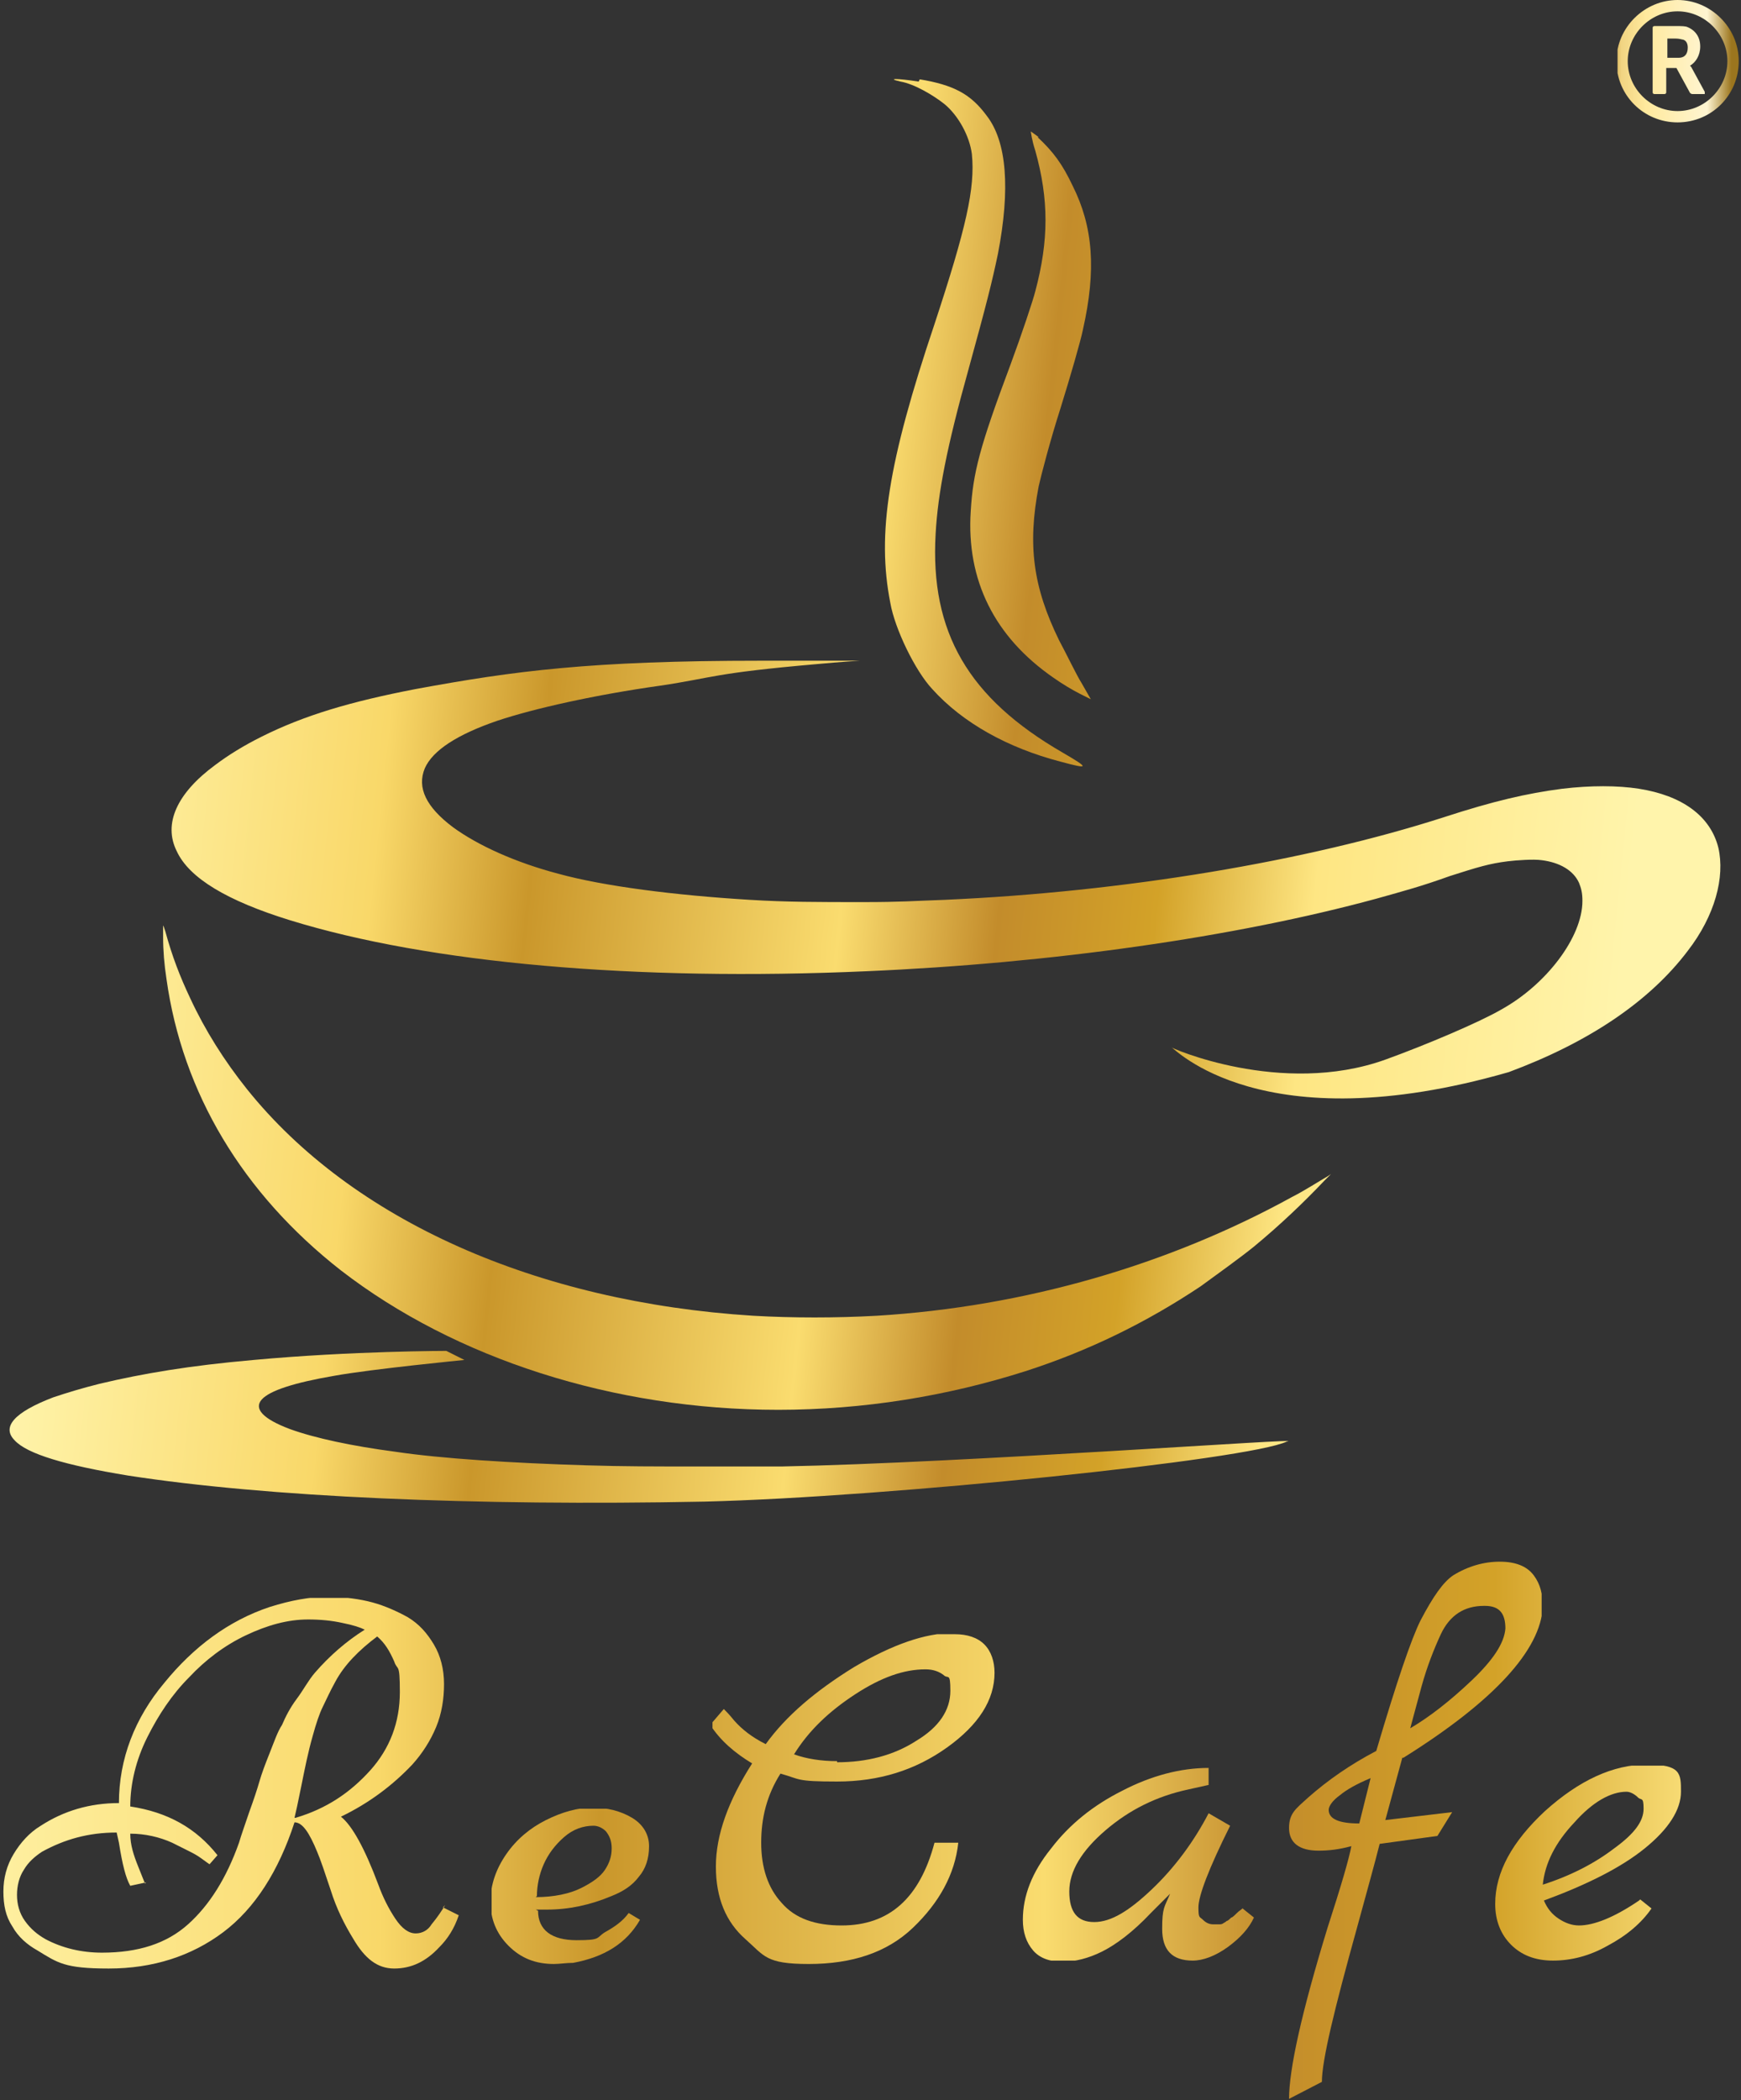 <?xml version="1.0" encoding="UTF-8"?>
<svg xmlns="http://www.w3.org/2000/svg" version="1.1" xmlns:xlink="http://www.w3.org/1999/xlink" viewBox="0 0 153.7 185.3">
  <rect x="0" y="0" width="153.7" height="185.3" fill="#333333" stroke="none"/>
  <defs>
    <style>
      .cls-1 {
        fill: url(#Gradient_bez_nazwy_11-4);
      }

      .cls-2 {
        clip-path: url(#clippath-6);
      }

      .cls-3 {
        clip-path: url(#clippath-7);
      }

      .cls-4 {
        clip-path: url(#clippath-4);
      }

      .cls-5 {
        clip-path: url(#clippath-9);
      }

      .cls-6 {
        clip-path: url(#clippath-10);
      }

      .cls-7 {
        fill: url(#Gradient_bez_nazwy_11-10);
      }

      .cls-8 {
        clip-path: url(#clippath-11);
      }

      .cls-9 {
        fill: url(#Gradient_bez_nazwy_11-9);
      }

      .cls-10 {
        fill: none;
      }

      .cls-11 {
        fill: url(#Gradient_bez_nazwy_11);
      }

      .cls-12 {
        fill: url(#Gradient_bez_nazwy_11-7);
      }

      .cls-13 {
        clip-path: url(#clippath-1);
      }

      .cls-14 {
        fill: url(#Gradient_bez_nazwy_11-5);
      }

      .cls-15 {
        fill: url(#Gradient_bez_nazwy_11-8);
      }

      .cls-16 {
        clip-path: url(#clippath-5);
      }

      .cls-17 {
        clip-path: url(#clippath-8);
      }

      .cls-18 {
        clip-path: url(#clippath-3);
      }

      .cls-19 {
        fill: url(#Gradient_bez_nazwy_11-6);
      }

      .cls-20 {
        fill: url(#Gradient_bez_nazwy_11-3);
      }

      .cls-21 {
        clip-path: url(#clippath-2);
      }

      .cls-22 {
        fill: url(#Gradient_bez_nazwy_12);
      }

      .cls-23 {
        fill: url(#Gradient_bez_nazwy_11-2);
      }

      .cls-24 {
        fill: url(#Gradient_bez_nazwy_11-11);
      }

      .cls-25 {
        clip-path: url(#clippath);
      }
    </style>
    <clipPath id="clippath">
      <path class="cls-10" d="M81.2,7c3,.5,4.5,1.3,5.9,3.2,1.8,2.3,2.1,6.5,1,12.2-.5,2.4-1,4.4-2.6,10.2-1.9,6.8-2.7,10.9-2.9,14.5-.5,8.7,2.9,14.5,11.2,19.3,2.4,1.4,2.4,1.5-.2.8-4.6-1.2-8.6-3.4-11.3-6.4-1.5-1.6-3.3-5.3-3.7-7.6-1.2-6.1-.2-12.4,3.9-24.6,2.8-8.5,3.6-12,3.3-15-.2-1.6-1.2-3.4-2.4-4.4-1-.8-2.7-1.8-3.9-2-1.3-.3-.3-.3,1.6,0Z"/>
    </clipPath>
    <linearGradient id="Gradient_bez_nazwy_11" data-name="Gradient bez nazwy 11" x1="-27" y1="241.6" x2="-26" y2="241.6" gradientTransform="translate(-33201.4 3680.6) rotate(90) scale(137.8 -137.8)" gradientUnits="userSpaceOnUse">
      <stop offset="0" stop-color="#fff4ab"/>
      <stop offset=".2" stop-color="#f9d869"/>
      <stop offset=".3" stop-color="#ca972b"/>
      <stop offset=".5" stop-color="#fadc6f"/>
      <stop offset=".6" stop-color="#c38c2b"/>
      <stop offset=".7" stop-color="#d3a228"/>
      <stop offset=".8" stop-color="#fee683"/>
      <stop offset="1" stop-color="#fff4ab"/>
    </linearGradient>
    <clipPath id="clippath-1">
      <path class="cls-10" d="M91.6,12.1c1.4,1.3,2.2,2.4,3.1,4.3,1.8,3.6,2.1,7.4.9,12.7-.2,1-1.1,4.1-2,7-.9,2.8-1.7,5.9-1.9,6.8-1,5.2-.5,8.9,1.8,13.6.7,1.3,1.5,3,2,3.8l.8,1.4-1-.5c-.6-.3-1.6-.9-2.3-1.4-5.2-3.6-7.7-8.6-7.3-14.7.2-3.4.8-5.7,3.5-12.9,1-2.7,2-5.7,2.2-6.5,1.2-4.5,1.2-8.1,0-12.4-.3-.9-.4-1.7-.4-1.7,0,0,.3.2.7.5Z"/>
    </clipPath>
    <linearGradient id="Gradient_bez_nazwy_11-2" data-name="Gradient bez nazwy 11" x1="-27" y1="241.6" x2="-26" y2="241.6" gradientTransform="translate(-33198.4 3675.8) rotate(90) scale(137.8 -137.8)" xlink:href="#Gradient_bez_nazwy_11"/>
    <clipPath id="clippath-2">
      <path class="cls-10" d="M67.2,58.3c-15.1,0-21.8.9-30.5,2.5-5.7,1.1-9.8,2.3-13.6,4.2-1.6.8-2.9,1.6-4.1,2.5-3.4,2.5-4.6,5.2-3.4,7.6,1.1,2.4,4.5,4.4,10,6.1,12.3,3.8,30.5,5.4,50.9,4.5,16.3-.7,32.5-3,45-6.4,2.5-.7,4-1.1,6.5-2,2.5-.8,3.5-1.1,5.1-1.3.8-.1,2.3-.2,3-.1,1.6.2,2.8.9,3.3,2,.2.5.3.9.3,1.6,0,3.2-3.2,7.4-7.2,9.6-1.9,1.1-6.6,3.1-10.2,4.4-9.2,3.3-19.1-1.1-18.9-1.1.2,0,7.9,8.5,29.8,2.2,7-2.6,12.4-6.2,15.8-10.7,2.4-3.1,3.3-6.5,2.7-9.1-.7-2.8-3.2-4.6-7-5.2-1.9-.3-4.3-.3-6.8,0-3.1.4-6.1,1.1-10.4,2.5-12.1,3.9-28.3,6.6-44.1,7.3-2.9.1-3.8.2-7.2.2-4.1,0-6.7,0-10-.2-6.6-.4-12.9-1.2-16.9-2.3-3.8-1-7.1-2.5-9.3-4.1-2.4-1.8-3.2-3.5-2.5-5.2.7-1.6,2.9-3,6.4-4.2,3.3-1.1,8.7-2.3,14.4-3.1,4.7-.7,4.6-1.1,13.8-1.9,2.1-.2,3.8-.3,3.8-.3.1,0-5.1,0-8.7,0Z"/>
    </clipPath>
    <linearGradient id="Gradient_bez_nazwy_11-3" data-name="Gradient bez nazwy 11" x1="-27" y1="241.3" x2="-26" y2="241.3" gradientTransform="translate(-33162.5 3722.3) rotate(90) scale(137.8 -137.8)" xlink:href="#Gradient_bez_nazwy_11"/>
    <clipPath id="clippath-3">
      <path class="cls-10" d="M39.5,119.2s-8.4,0-17.1.8c-5.7.5-9.8,1.2-13.6,2.1-1.6.4-2.9.8-4.1,1.2-3.4,1.3-4.6,2.6-3.4,3.8,1.1,1.2,4.5,2.2,10,3.1,12.3,1.9,30.5,2.7,50.9,2.3,16.3-.4,48.1-3.7,51.4-5.3,2.5-.4-28.8,1.9-44.6,2.2-2.9,0-3.8,0-7.2,0-4.1,0-6.7,0-10-.1-6.6-.2-12.9-.6-16.9-1.2-3.8-.5-7.1-1.2-9.3-2-2.4-.9-3.2-1.8-2.5-2.6.7-.8,2.9-1.5,6.4-2.1,3.3-.6,11.5-1.4,11.5-1.4l-1.6-.8Z"/>
    </clipPath>
    <linearGradient id="Gradient_bez_nazwy_11-4" data-name="Gradient bez nazwy 11" x1="-27" y1="240.9" x2="-26" y2="240.9" gradientTransform="translate(-33139 3789.2) rotate(90) scale(137.8 -137.8)" xlink:href="#Gradient_bez_nazwy_11"/>
    <clipPath id="clippath-4">
      <path class="cls-10" d="M14.4,82.7c0,1.2.1,2.4.3,3.7,1.4,10,6.7,18.9,15.4,25.7,10.1,7.8,24.1,12.3,38.6,12.3,7.5,0,14.9-1.2,21.8-3.4,5.6-1.8,10.7-4.3,15.5-7.5,1.1-.8,3.6-2.6,4.7-3.5,2.3-1.9,4.4-3.9,6.2-5.8l.6-.6-.3.2c-.7.4-2.1,1.3-3.1,1.8-10.9,6-23.6,9.7-36.7,10.5-3.6.2-7.4.2-10.9,0-19.1-1.2-35.4-8.4-44.7-20-2-2.5-3.7-5.2-5-8-.9-1.9-1.6-3.7-2.2-5.9l-.2-.6v1.1Z"/>
    </clipPath>
    <linearGradient id="Gradient_bez_nazwy_11-5" data-name="Gradient bez nazwy 11" x1="-27" y1="241.1" x2="-26" y2="241.1" gradientTransform="translate(-33154.9 3760.7) rotate(90) scale(137.8 -137.8)" xlink:href="#Gradient_bez_nazwy_11"/>
    <clipPath id="clippath-5">
      <path class="cls-10" d="M26.1,160.4c2.7-.8,4.8-2.2,6.6-4.2,1.7-1.9,2.6-4.2,2.6-6.9s-.2-1.8-.5-2.7c-.4-.9-.8-1.6-1.5-2.2-1.6,1.2-2.9,2.5-3.7,4-.5.9-.8,1.6-1.1,2.2-.3.6-.6,1.5-.9,2.6-.4,1.4-.7,2.9-1,4.4-.3,1.5-.5,2.4-.6,2.8ZM12.9,166.1l-1.4.3c-.4-.7-.7-1.9-1-3.8l-.2-.9c-2.5,0-4.6.6-6.6,1.7-.6.4-1.2.9-1.6,1.6-.4.6-.6,1.4-.6,2.2s.2,1.6.7,2.3c.5.7,1.1,1.2,1.8,1.6,1.5.8,3.2,1.2,5,1.2,3.2,0,5.7-.8,7.6-2.5,1.9-1.7,3.4-4.1,4.5-7.2.2-.7.5-1.5.9-2.7.4-1.1.7-2,.9-2.7.2-.7.5-1.5.9-2.5.4-1,.7-1.9,1.1-2.5.3-.7.7-1.5,1.3-2.3s1-1.6,1.6-2.3c1.3-1.5,2.8-2.8,4.4-3.8-.4-.2-1-.4-2-.6-.9-.2-1.9-.3-3-.3-1.8,0-3.6.5-5.5,1.4-1.9.9-3.6,2.2-5,3.7-1.5,1.5-2.7,3.3-3.7,5.3s-1.5,4.1-1.5,6.1c3.3.5,5.8,1.9,7.7,4.3l-.7.8c0,0-.3-.2-.7-.5-.4-.3-.8-.5-1.2-.7-.4-.2-.8-.4-1.4-.7-1.1-.5-2.4-.8-3.7-.8,0,1,.3,1.9.7,2.9.4,1,.6,1.5.6,1.5ZM39.1,168.3l1.4.7c-.4,1.2-1,2.1-1.7,2.8-1.2,1.3-2.5,1.9-4,1.9s-2.6-.9-3.6-2.6c-.8-1.3-1.5-2.7-2-4.3-.5-1.5-.9-2.7-1.2-3.4-.7-1.7-1.3-2.6-2-2.6-1.4,4.3-3.5,7.6-6.3,9.7-2.8,2.1-6.2,3.2-10.1,3.2s-4.5-.5-6.3-1.6c-.9-.5-1.7-1.2-2.2-2.1-.6-.9-.8-1.9-.8-3.1s.3-2.3.9-3.3c.6-1,1.4-1.9,2.4-2.5,2-1.3,4.3-2,6.9-2,0-3.9,1.4-7.5,4-10.6,2.6-3.2,5.7-5.5,9.3-6.7,1.9-.6,3.6-.9,5.1-.9s2.9.2,4,.5c1.1.3,2.2.8,3.1,1.3,1,.6,1.7,1.4,2.3,2.4.6,1,.9,2.2.9,3.5s-.2,2.6-.7,3.8c-.5,1.2-1.2,2.3-2.1,3.3-1.7,1.8-3.8,3.4-6.3,4.6,1,.8,2.1,2.8,3.3,6,.4,1.1.9,2.1,1.5,3,.6.9,1.2,1.3,1.8,1.3s1.1-.3,1.4-.8c.5-.6.9-1.2,1.2-1.7Z"/>
    </clipPath>
    <linearGradient id="Gradient_bez_nazwy_11-6" data-name="Gradient bez nazwy 11" x1="-27" y1="241.1" x2="-26" y2="241.1" gradientTransform="translate(5318.2 33076.1) scale(197.2 -136.5)" xlink:href="#Gradient_bez_nazwy_11"/>
    <clipPath id="clippath-6">
      <path class="cls-10" d="M47.3,167.4c1.6,0,3-.3,4-.8,1-.5,1.7-1,2.1-1.6.4-.6.6-1.2.6-1.9s-.2-1.1-.5-1.5c-.3-.3-.7-.5-1.1-.5-.9,0-1.8.3-2.6,1-.8.7-1.4,1.5-1.8,2.4-.4.9-.6,1.9-.6,2.8ZM47.5,168.6c0,1.7,1.2,2.6,3.4,2.6s1.7-.2,2.5-.7c.9-.5,1.6-1,2.1-1.7l1,.6c-1.2,2.1-3.2,3.3-5.9,3.8-.6,0-1.2.1-1.7.1-1.6,0-2.9-.5-4-1.6-1.1-1.1-1.6-2.4-1.6-3.9s.5-2.9,1.4-4.2c.9-1.3,2.1-2.3,3.5-3s2.8-1.1,4.1-1.1,2.5.3,3.5.9c1,.6,1.5,1.5,1.5,2.5,0,1.1-.3,2-.9,2.7-.6.8-1.4,1.3-2.4,1.7-1.9.8-3.8,1.2-5.7,1.2h-1Z"/>
    </clipPath>
    <linearGradient id="Gradient_bez_nazwy_11-7" data-name="Gradient bez nazwy 11" x1="-27" y1="241" x2="-26" y2="241" gradientTransform="translate(5318.2 33076.1) scale(197.2 -136.5)" xlink:href="#Gradient_bez_nazwy_11"/>
    <clipPath id="clippath-7">
      <path class="cls-10" d="M73.9,155.5c2.6,0,5-.6,7-1.9,2-1.2,3-2.7,3-4.4s-.2-1-.6-1.4c-.4-.3-.9-.5-1.6-.5-1.9,0-3.9.7-6.2,2.2-2.3,1.5-4.1,3.2-5.4,5.3,1.1.4,2.4.6,3.8.6ZM84.3,144.2c1.1,0,2,.3,2.6.9.6.6.9,1.5.9,2.5,0,2.4-1.4,4.6-4.2,6.6-2.8,2-6,3-9.7,3s-3.2-.2-5-.7c-1.2,1.9-1.7,3.9-1.7,6.1s.6,4,1.8,5.3c1.2,1.4,3,2,5.3,2,4.2,0,6.9-2.4,8.2-7.3h2.1c-.3,2.8-1.7,5.3-4,7.5-2.3,2.2-5.4,3.2-9.2,3.2s-3.9-.7-5.6-2.2c-1.7-1.5-2.6-3.6-2.6-6.4s1.1-5.8,3.2-9.1c-1.5-.9-2.8-2-3.7-3.4l1.2-1.4c.2.2.5.5.9,1,.7.8,1.6,1.5,2.8,2.1,1.8-2.5,4.4-4.7,7.8-6.8,3.4-2,6.3-3,8.7-3Z"/>
    </clipPath>
    <linearGradient id="Gradient_bez_nazwy_11-8" data-name="Gradient bez nazwy 11" x1="-27" y1="241.1" x2="-26" y2="241.1" gradientTransform="translate(5318.2 33076.1) scale(197.2 -136.5)" xlink:href="#Gradient_bez_nazwy_11"/>
    <clipPath id="clippath-8">
      <path class="cls-10" d="M109.7,168.4l1,.8c-.4.9-1.2,1.8-2.3,2.6-1.1.8-2.2,1.2-3.1,1.2-1.8,0-2.7-.9-2.7-2.8s.2-1.9.7-3.1l-1.7,1.7c-1.6,1.7-3.1,2.8-4.3,3.4-1.2.6-2.4.9-3.5.9s-2-.3-2.6-1c-.6-.7-.9-1.6-.9-2.7,0-2.1.8-4.2,2.5-6.3,1.6-2.1,3.7-3.8,6.3-5.1,2.5-1.3,5.1-2,7.6-2v1.5c0,0-1.8.4-1.8.4-2.8.6-5.2,1.8-7.3,3.6-2.1,1.8-3.2,3.6-3.2,5.4s.7,2.7,2.2,2.7,3.1-1,5.1-2.9c2-1.9,3.7-4.2,5-6.7l1.9,1.1c-1.9,3.8-2.8,6.2-2.8,7.2s.1.8.4,1.1c.3.3.6.4.9.4s.5,0,.6,0c0,0,.2,0,.3-.1,0,0,.2-.1.3-.2.1,0,.3-.2.4-.3.1,0,.3-.2.5-.4.2-.2.4-.3.6-.5Z"/>
    </clipPath>
    <linearGradient id="Gradient_bez_nazwy_11-9" data-name="Gradient bez nazwy 11" x1="-27" y1="241" x2="-26" y2="241" gradientTransform="translate(5318.2 33076.1) scale(197.2 -136.5)" xlink:href="#Gradient_bez_nazwy_11"/>
    <clipPath id="clippath-9">
      <path class="cls-10" d="M120,160.9l1-4c-1.2.5-2.1,1-2.7,1.5-.7.5-1,1-1,1.3,0,.8.9,1.2,2.7,1.2ZM131,141.7c-1.7,0-3,.8-3.8,2.5-.6,1.3-1.2,2.8-1.7,4.6-.5,1.8-.8,3-1,3.7,1.7-1,3.5-2.4,5.4-4.2,1.9-1.8,2.9-3.3,3-4.6,0-1.3-.5-2-1.8-2ZM123.8,155.1l-1.5,5.5,5.9-.7-1.3,2.1-5.1.7c-.4,1.6-1.1,4.1-2,7.4-2,7.2-3.1,11.7-3.1,13.6l-2.9,1.5c0-2.6,1.1-7.6,3.4-15.1,1.2-3.7,1.9-6.1,2.1-7.2-1.1.3-2,.4-2.9.4-1.7,0-2.6-.7-2.6-2s.6-1.7,1.7-2.7c1.7-1.5,3.7-2.9,6-4.1,1.8-6.1,3.1-9.9,3.9-11.5,1.1-2.1,2-3.4,2.9-4,1.3-.8,2.7-1.2,4.1-1.2s2.4.4,3,1.2c.6.8.8,1.7.8,2.8-.2,3.8-4.3,8.3-12.3,13.3Z"/>
    </clipPath>
    <linearGradient id="Gradient_bez_nazwy_11-10" data-name="Gradient bez nazwy 11" x1="-27" y1="241.1" x2="-26" y2="241.1" gradientTransform="translate(5318.2 33076.1) scale(197.2 -136.5)" xlink:href="#Gradient_bez_nazwy_11"/>
    <clipPath id="clippath-10">
      <path class="cls-10" d="M136.2,166.3c2.5-.8,4.6-1.9,6.3-3.2,1.8-1.3,2.6-2.4,2.6-3.5s-.2-.7-.5-1c-.3-.3-.7-.5-1-.5-1.4,0-3,.9-4.6,2.7-1.7,1.8-2.6,3.6-2.8,5.5ZM144.8,167.6l1,.8c-.9,1.3-2.2,2.4-3.9,3.3-1.6.9-3.2,1.3-4.8,1.3s-2.8-.5-3.7-1.4-1.4-2.1-1.4-3.6c0-2.8,1.5-5.5,4.4-8.2,3-2.7,6-4.1,9-4.1s3,.8,3,2.4-1.1,3.3-3.2,5c-2.1,1.7-5.1,3.2-8.9,4.6.3.7.7,1.2,1.3,1.6.6.4,1.2.6,1.8.6,1.3,0,3.1-.7,5.3-2.2Z"/>
    </clipPath>
    <linearGradient id="Gradient_bez_nazwy_11-11" data-name="Gradient bez nazwy 11" x1="-27" y1="241" x2="-26" y2="241" gradientTransform="translate(5318.2 33076.1) scale(197.2 -136.5)" xlink:href="#Gradient_bez_nazwy_11"/>
    <clipPath id="clippath-11">
      <path class="cls-10" d="M153.5,5.4c0,3-2.4,5.4-5.4,5.4s-5.4-2.4-5.4-5.4S145.2,0,148.1,0s5.4,2.4,5.4,5.4ZM148.1,1c-2.4,0-4.4,2-4.4,4.4s2,4.4,4.4,4.4,4.4-2,4.4-4.4-2-4.4-4.4-4.4ZM149.3,5.9l1.2,2.2c0,0,0,.1,0,.2,0,0,0,0-.2,0h-.9c0,0-.1,0-.2-.1l-1.2-2.2h-.9v2.1c0,.1,0,.2-.2.2h-.8c-.1,0-.2,0-.2-.2V2.5c0-.1,0-.2.2-.2h1.8c.6,0,.9,0,1.1.1.7.3,1.1.9,1.1,1.7s-.4,1.4-.9,1.7c0,0,0,0,0,0h0ZM149,4.2c0-.3-.1-.6-.4-.7-.1,0-.3-.1-.7-.1h-.7v1.7h1c.5,0,.8-.3.8-.9Z"/>
    </clipPath>
    <linearGradient id="Gradient_bez_nazwy_12" data-name="Gradient bez nazwy 12" x1="-27.3" y1="240.7" x2="-26.3" y2="240.7" gradientTransform="translate(436.9 2598.6) scale(10.8 -10.8)" gradientUnits="userSpaceOnUse">
      <stop offset="0" stop-color="#bb9230"/>
      <stop offset=".1" stop-color="#f1d482"/>
      <stop offset=".3" stop-color="#ffe99d"/>
      <stop offset=".8" stop-color="#fff5d1"/>
      <stop offset="1" stop-color="#9b751e"/>
    </linearGradient>
  </defs>
  <!-- Generator: Adobe Illustrator 28.6.0, SVG Export Plug-In . SVG Version: 1.2.0 Build 709)  -->
  <g>
    <g id="Warstwa_1">
      <g>
        <g class="cls-25">
          <rect class="cls-11" x="55.5" y="24.9" width="62.7" height="24.8" transform="translate(41.2 120.1) rotate(-84.3)"/>
        </g>
        <g class="cls-13">
          <rect class="cls-23" x="65.5" y="28.4" width="51.1" height="16.4" transform="translate(45.7 123.6) rotate(-84.3)"/>
        </g>
        <g class="cls-21">
          <rect class="cls-20" x="55.3" y="8.9" width="56.1" height="141.5" transform="translate(-4.1 154.7) rotate(-84.3)"/>
        </g>
        <g class="cls-18">
          <rect class="cls-1" x="45.6" y="67.7" width="25.1" height="116.7" transform="translate(-73.1 171.5) rotate(-84.3)"/>
        </g>
        <g class="cls-4">
          <rect class="cls-14" x="39.6" y="49.6" width="52.7" height="106.9" transform="translate(-43.1 158.5) rotate(-84.3)"/>
        </g>
        <g class="cls-16">
          <rect class="cls-19" x=".2" y="141" width="40.4" height="32.8"/>
        </g>
        <g class="cls-2">
          <rect class="cls-12" x="43.4" y="159.6" width="14.1" height="13.8"/>
        </g>
        <g class="cls-3">
          <rect class="cls-15" x="62.9" y="144.2" width="24.9" height="29.2"/>
        </g>
        <g class="cls-17">
          <rect class="cls-9" x="90.3" y="155.9" width="20.4" height="17.1"/>
        </g>
        <g class="cls-5">
          <rect class="cls-7" x="113.8" y="137.8" width="22.3" height="47.5"/>
        </g>
        <g class="cls-6">
          <rect class="cls-24" x="132" y="155.8" width="16.4" height="17.3"/>
        </g>
        <g class="cls-8">
          <rect class="cls-22" x="142.8" y="0" width="10.8" height="10.8"/>
        </g>
      </g>
    </g>
  </g>
</svg>